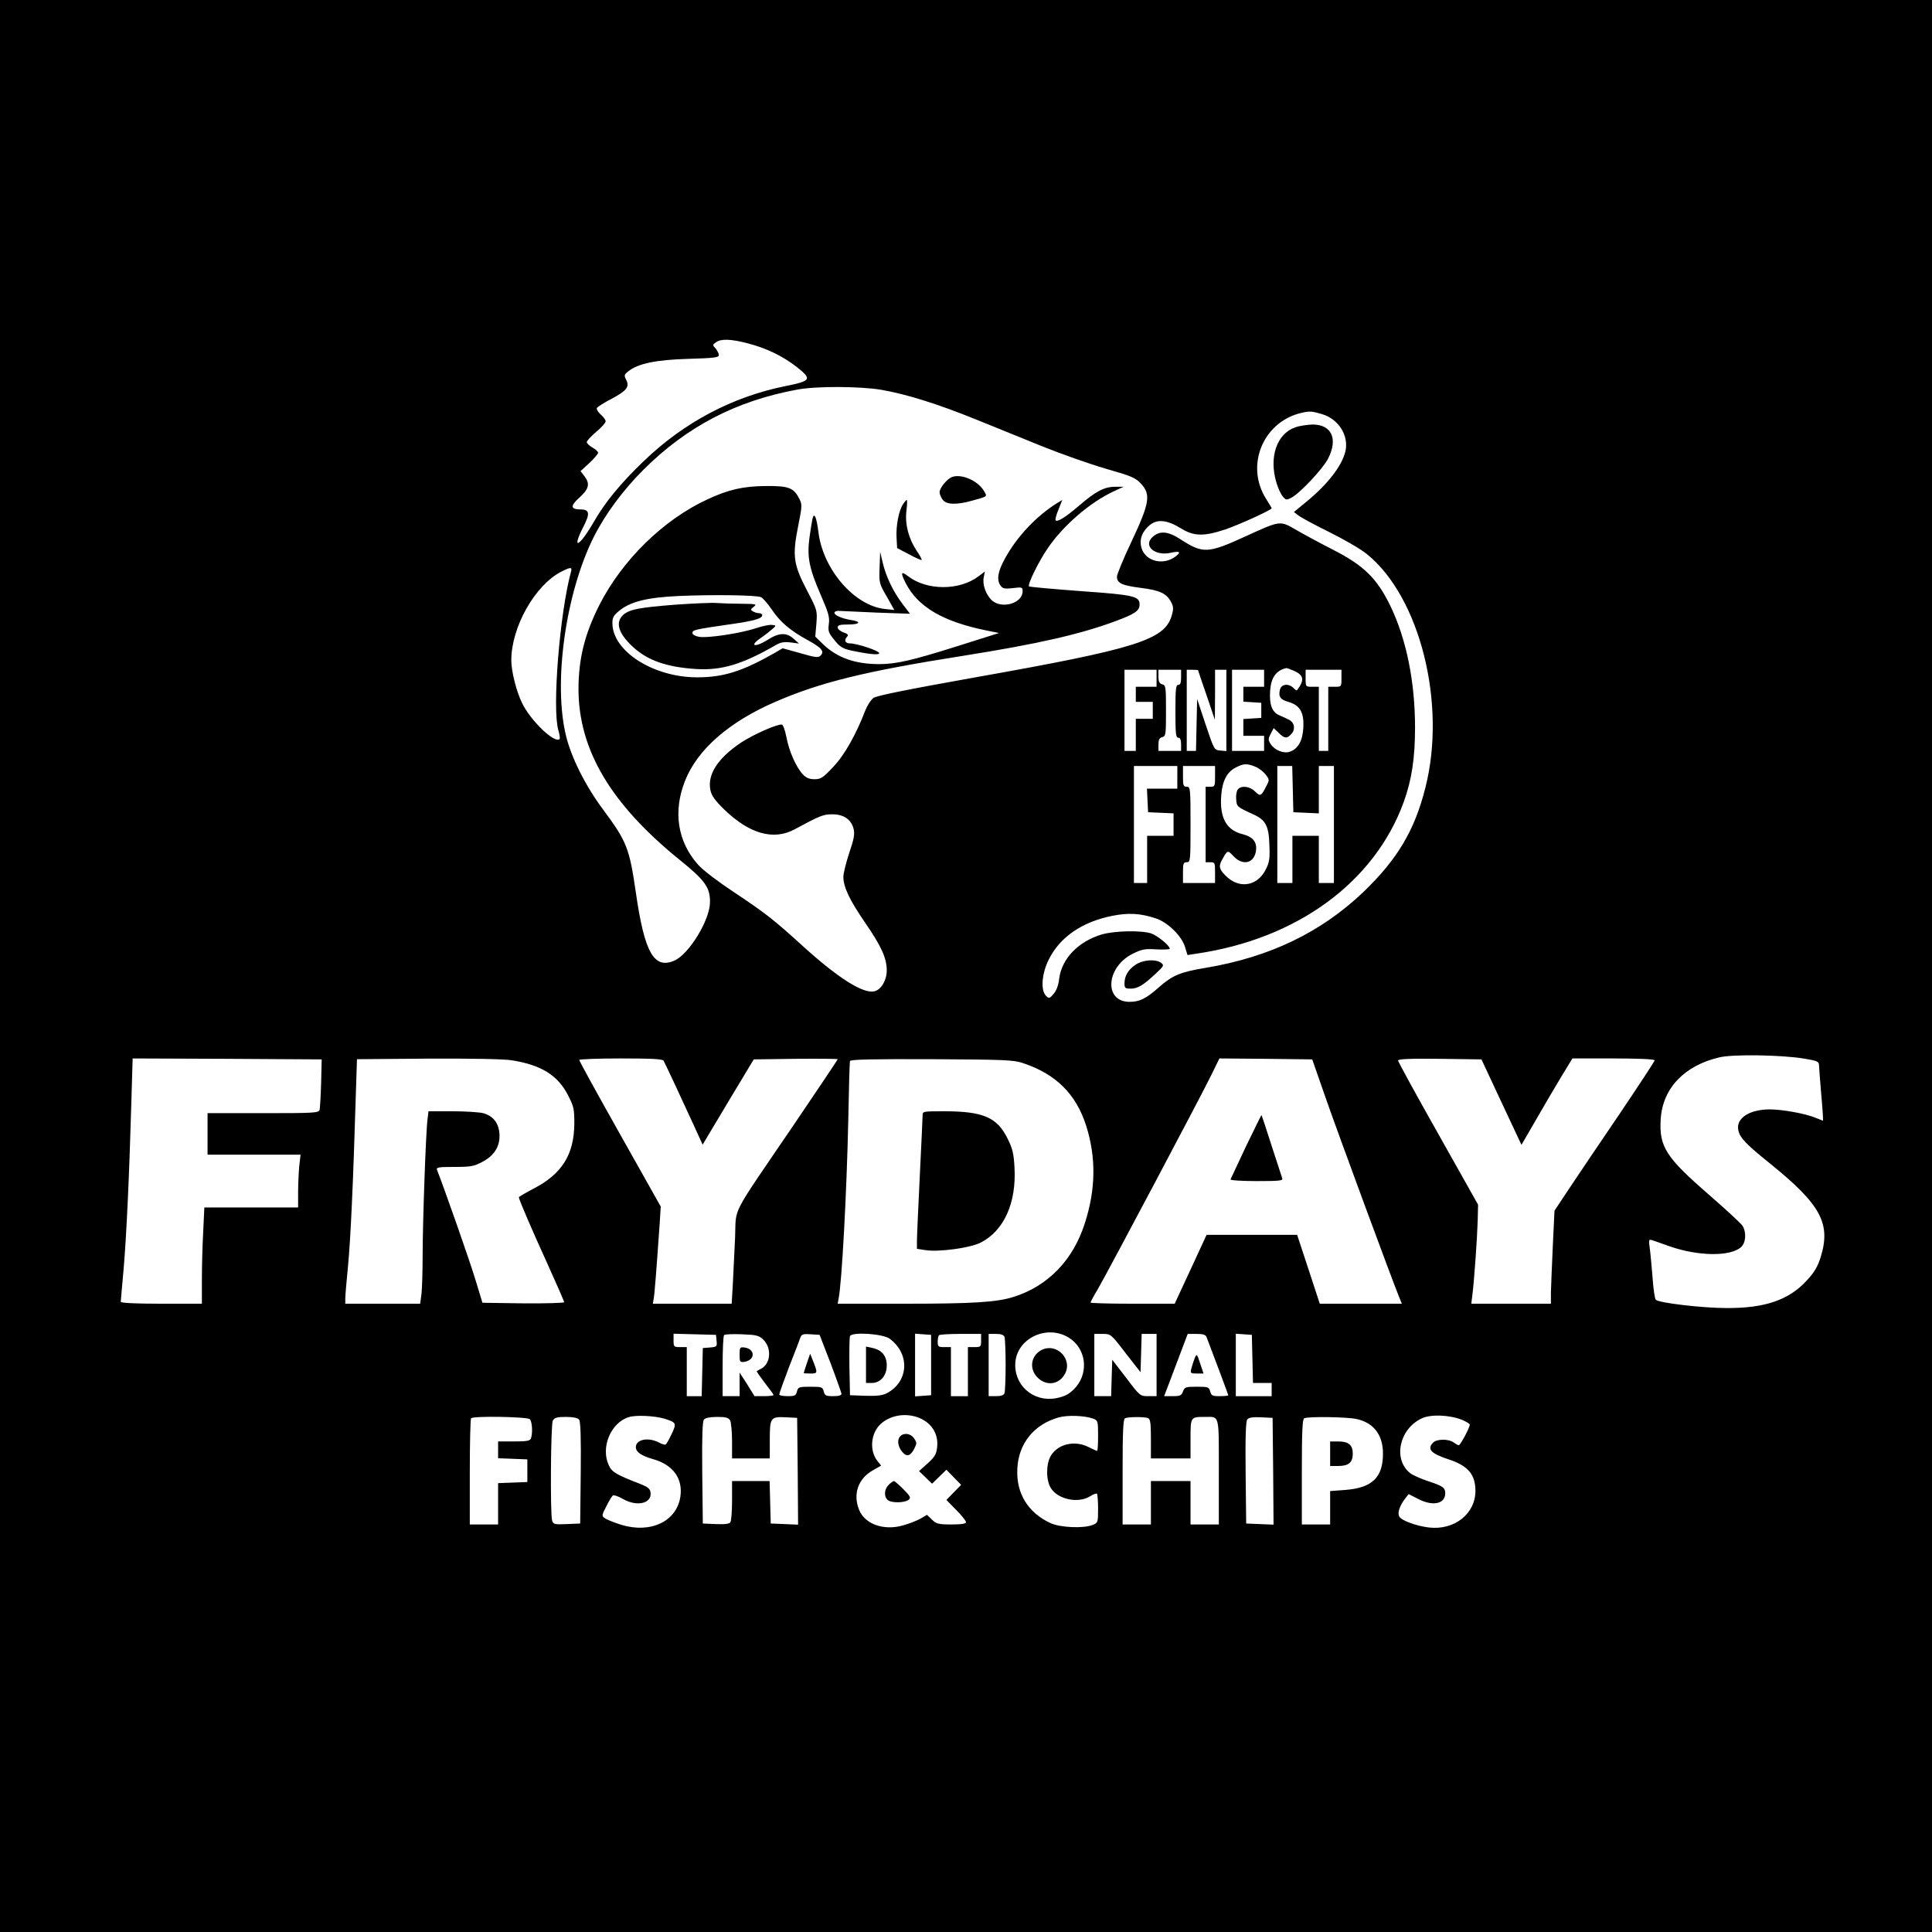<?xml version="1.0" standalone="no"?>
<!DOCTYPE svg PUBLIC "-//W3C//DTD SVG 20010904//EN"
 "http://www.w3.org/TR/2001/REC-SVG-20010904/DTD/svg10.dtd">
<svg version="1.0" xmlns="http://www.w3.org/2000/svg"
 width="1024pt" height="1024pt" viewBox="0 0 1024 1024"
 preserveAspectRatio="xMidYMid meet">
<g transform="translate(0,1024) scale(0.1,-0.1)"
fill="#000000" stroke="none">
<path d="M0 5120 l0 -5120 5120 0 5120 0 0 5120 0 5120 -5120 0 -5120 0 0
-5120z m3964 3300 c97 -25 185 -67 260 -126 81 -64 75 -73 -59 -100 -281 -56
-539 -192 -753 -398 -124 -119 -206 -219 -267 -326 -75 -129 -117 -148 -54
-24 38 73 34 94 -15 94 -51 0 -54 18 -9 59 54 48 61 75 33 114 l-23 30 47 43
c25 24 46 48 46 54 0 6 -13 19 -30 28 -16 9 -30 22 -30 29 0 6 23 31 50 54 28
23 50 48 50 56 0 8 -12 24 -27 37 -14 13 -23 28 -19 34 4 6 38 28 77 48 81 43
97 64 78 101 -12 23 -11 27 10 44 51 42 147 62 319 67 138 4 162 7 162 20 0 8
-8 24 -17 35 -17 18 -17 19 2 33 26 19 78 18 169 -6z m707 -246 c133 -23 296
-74 499 -156 96 -39 256 -104 355 -144 99 -40 250 -93 335 -118 140 -40 158
-48 189 -81 51 -57 44 -102 -52 -306 -43 -90 -77 -174 -77 -185 0 -35 26 -47
127 -60 103 -13 138 -30 162 -79 11 -22 11 -35 1 -69 -38 -128 -189 -175
-1040 -326 -359 -64 -523 -97 -540 -109 -14 -10 -33 -40 -44 -67 -49 -128
-111 -238 -171 -300 -53 -57 -65 -64 -98 -64 -28 0 -44 7 -62 26 -36 39 -73
122 -87 198 -8 39 -18 66 -25 66 -31 0 -151 -54 -214 -95 -124 -83 -180 -169
-164 -251 5 -29 22 -54 73 -104 133 -129 261 -166 373 -106 135 73 152 80 200
80 61 0 100 -27 113 -76 7 -28 3 -53 -23 -129 -17 -52 -31 -109 -31 -126 0
-55 34 -125 115 -243 85 -123 115 -188 115 -253 0 -52 -29 -102 -65 -111 -59
-15 -194 71 -377 237 -157 143 -202 178 -369 289 -83 55 -165 117 -189 145
-109 122 -134 282 -69 445 65 165 233 312 478 418 240 104 474 162 1001 245
390 62 614 113 800 182 106 39 130 56 130 89 0 44 -29 51 -312 71 -147 11
-270 22 -274 25 -9 9 50 130 97 199 82 122 224 245 352 305 l52 24 -45 0 c-57
0 -103 -24 -193 -102 -69 -59 -112 -86 -122 -76 -3 3 3 29 15 57 l20 51 -28
-17 c-110 -69 -212 -177 -276 -294 -38 -69 -45 -113 -22 -144 11 -15 22 -17
65 -12 48 6 51 5 51 -17 0 -64 -111 -96 -164 -47 -31 30 -50 83 -42 122 l6 30
-33 -25 c-101 -77 -274 -77 -374 0 -38 29 -41 20 -13 -36 65 -127 198 -205
430 -252 l65 -13 -215 -68 c-251 -79 -329 -97 -425 -97 -124 1 -218 34 -292
105 l-42 41 6 69 c5 70 5 70 -50 176 -72 138 -78 182 -47 339 22 109 22 117 6
147 -29 58 -57 68 -176 67 -120 -1 -197 -18 -309 -70 -235 -108 -455 -324
-576 -564 -77 -154 -108 -281 -109 -440 0 -323 170 -611 537 -908 135 -109
161 -146 160 -225 -1 -94 -111 -274 -188 -308 -108 -48 -159 40 -205 361 -34
235 -48 270 -174 440 -92 123 -168 274 -196 390 -69 281 -2 757 147 1054 61
121 154 247 263 356 230 229 490 365 815 425 101 19 332 18 446 -1z m2336
-129 c88 -26 143 -114 124 -197 -18 -76 -94 -175 -204 -265 l-69 -57 24 -18
c12 -10 86 -50 163 -88 77 -38 167 -90 200 -117 281 -227 423 -793 310 -1237
-57 -228 -149 -381 -330 -555 -224 -213 -495 -344 -836 -401 -134 -22 -176
-40 -249 -105 -66 -58 -100 -75 -153 -75 -138 0 -125 185 17 255 48 24 65 27
126 23 38 -2 70 0 70 3 0 17 -63 68 -97 81 -52 18 -195 15 -264 -5 -124 -37
-211 -128 -225 -233 -4 -37 -15 -65 -30 -82 -21 -25 -24 -26 -40 -10 -29 29
-23 116 14 191 59 120 177 201 338 233 86 17 149 13 228 -13 64 -20 140 -94
157 -153 l13 -42 45 7 c534 77 946 378 1101 804 42 116 60 231 60 394 0 244
-46 470 -131 646 -72 148 -142 215 -309 300 -69 35 -155 82 -193 104 -82 48
-82 48 -259 -33 -207 -95 -231 -96 -352 -18 -66 43 -109 46 -147 12 -52 -47
12 -103 96 -84 49 11 57 4 25 -20 -61 -46 -149 -28 -176 35 -19 47 -5 94 39
131 41 34 92 29 167 -17 68 -42 121 -43 235 -5 73 25 245 103 245 112 0 2 -13
24 -29 49 -112 176 -18 407 184 456 46 11 57 10 112 -6z m-3981 -837 c-59
-217 -100 -721 -67 -837 7 -23 10 -45 7 -48 -25 -26 -154 97 -199 191 -30 61
-57 168 -57 226 0 177 126 399 265 470 51 26 59 25 51 -2z m1007 -133 c10 -4
36 -34 57 -65 46 -68 98 -112 193 -164 73 -40 88 -59 66 -81 -12 -12 -28 -10
-107 13 l-94 26 -46 -27 c-168 -95 -267 -127 -407 -127 -230 0 -445 136 -449
283 -1 33 5 44 34 68 60 50 147 72 315 80 180 8 413 5 438 -6z m2822 -389 c56
-24 61 -50 19 -105 -2 -2 -10 4 -19 13 -26 25 -63 21 -71 -9 -9 -38 1 -53 47
-66 60 -18 81 -56 77 -136 -4 -70 -28 -112 -71 -127 -32 -12 -80 7 -102 40
-14 22 -14 27 0 55 l16 30 26 -25 c31 -31 44 -32 67 -7 24 26 17 63 -14 77
-14 7 -37 18 -52 24 -37 17 -51 58 -46 130 5 69 32 107 86 119 1 1 18 -5 37
-13z m-725 -41 l0 -45 -55 0 -55 0 0 -40 0 -40 45 0 45 0 0 -45 0 -45 -45 0
-45 0 0 -85 0 -85 -30 0 -30 0 0 215 0 215 85 0 85 0 0 -45z m130 5 c0 -29 -4
-40 -15 -40 -13 0 -15 -22 -15 -140 0 -118 2 -140 15 -140 10 0 15 -11 15 -35
l0 -35 -60 0 -60 0 0 34 c0 25 5 35 20 39 19 5 20 14 20 140 0 126 -1 135 -20
140 -15 4 -20 14 -20 41 l0 36 60 0 60 0 0 -40z m90 38 c0 -2 20 -61 45 -133
l44 -130 1 133 0 132 30 0 30 0 0 -216 0 -215 -32 3 c-33 3 -33 4 -78 138
l-45 135 -3 -138 -3 -137 -24 0 -25 0 0 215 0 215 30 0 c17 0 30 -1 30 -2z
m350 -43 l0 -45 -55 0 -55 0 0 -39 0 -40 48 -3 47 -3 0 -40 0 -40 -47 -3 -48
-3 0 -45 0 -44 55 0 55 0 0 -40 0 -40 -85 0 -85 0 0 215 0 215 85 0 85 0 0
-45z m410 0 c0 -45 0 -45 -35 -45 l-35 0 0 -170 0 -170 -25 0 -25 0 0 170 0
170 -35 0 c-35 0 -35 0 -35 45 l0 45 95 0 95 0 0 -45z m-456 -469 c18 -7 42
-26 54 -41 20 -26 21 -29 5 -59 -28 -56 -33 -59 -61 -31 -28 28 -73 33 -91 11
-7 -8 -11 -32 -9 -52 3 -40 3 -40 92 -81 64 -29 81 -61 84 -161 3 -75 0 -93
-20 -132 -42 -82 -129 -101 -198 -44 -45 39 -53 59 -36 91 32 59 32 59 64 25
47 -51 106 -39 118 23 9 50 -13 79 -71 94 -86 21 -122 89 -112 208 6 75 31
122 77 145 42 22 60 22 104 4z m-414 -56 l0 -60 -80 0 -81 0 3 -62 3 -63 68
-3 67 -3 0 -59 0 -60 -70 0 -70 0 0 -125 0 -125 -35 0 -35 0 0 310 0 310 115
0 115 0 0 -60z m200 5 c0 -52 -1 -55 -25 -55 l-25 0 0 -200 0 -200 25 0 c24 0
25 -3 25 -55 l0 -55 -85 0 -85 0 0 55 c0 48 2 55 20 55 19 0 20 7 20 200 0
193 -1 200 -20 200 -18 0 -20 7 -20 55 l0 55 85 0 85 0 0 -55z m412 -67 l3
-123 68 -3 67 -3 0 126 0 125 40 0 40 0 0 -310 0 -310 -40 0 -40 0 0 125 0
125 -70 0 -70 0 0 -125 0 -125 -40 0 -40 0 0 310 0 310 40 0 39 0 3 -122z
m2711 -1429 c67 -11 77 -15 78 -33 0 -12 6 -83 12 -158 7 -76 11 -138 9 -138
-1 0 -18 7 -38 15 -55 23 -177 45 -246 45 -109 -1 -180 -49 -164 -113 9 -39
42 -73 170 -176 267 -216 321 -316 266 -494 -16 -50 -33 -80 -72 -122 -95
-105 -222 -149 -428 -148 -124 0 -357 27 -374 44 -5 4 -13 57 -17 116 -5 59
-11 130 -15 157 -6 45 -5 48 12 43 11 -4 53 -18 94 -33 152 -53 323 -55 379
-3 25 24 28 79 6 113 -9 13 -87 85 -173 160 -232 201 -269 257 -260 404 10
164 126 285 312 328 73 17 330 13 449 -7z m-7861 -129 c-2 -69 -6 -133 -8
-142 -5 -17 -28 -18 -300 -18 l-294 0 0 -110 0 -110 246 0 247 0 -7 -61 c-3
-34 -6 -97 -6 -140 l0 -79 -248 0 -249 0 -6 -127 c-4 -71 -7 -185 -7 -255 l0
-128 -215 0 c-134 0 -215 4 -215 10 0 5 7 83 15 172 15 173 30 493 41 881 l7
237 501 -2 501 -3 -3 -125z m1012 120 c155 -25 242 -79 296 -184 32 -62 34
-74 34 -154 -2 -162 -66 -264 -214 -341 -44 -23 -80 -44 -80 -47 0 -11 71
-176 154 -358 47 -104 86 -193 86 -198 0 -4 -97 -7 -217 -6 l-216 3 -39 128
c-30 99 -162 475 -202 577 -5 13 9 15 92 15 85 0 104 3 147 26 66 34 97 85 92
152 -5 57 -34 92 -86 107 -20 5 -93 10 -163 10 l-127 0 -5 -42 c-9 -64 -26
-552 -26 -723 0 -83 -3 -174 -6 -202 l-7 -53 -198 0 -199 0 0 28 c0 15 7 95
15 177 13 138 27 432 41 906 l6 185 378 3 c229 1 404 -2 444 -9z m803 -2 c9
-16 98 -206 161 -344 l46 -101 135 226 136 226 223 3 c122 1 222 0 222 -2 0
-3 -105 -159 -233 -348 -343 -504 -304 -429 -311 -599 -4 -79 -9 -190 -12
-246 l-6 -103 -209 0 -209 0 4 23 c5 20 16 168 32 397 l6 95 -216 384 c-119
211 -216 388 -216 393 0 4 99 8 219 8 165 0 222 -3 228 -12z m1903 -12 c176
-58 283 -164 337 -333 53 -168 51 -336 -7 -516 -62 -195 -194 -332 -375 -390
-90 -29 -214 -37 -577 -37 l-358 0 4 23 c18 82 44 575 52 952 3 165 7 305 9
311 3 9 120 11 432 10 384 -2 434 -4 483 -20z m1603 -176 c65 -188 360 -986
392 -1063 l15 -37 -217 0 -218 0 -60 183 -60 182 -240 0 -240 0 -84 -182 -85
-183 -223 0 c-123 0 -223 3 -223 6 0 3 17 36 39 72 56 97 557 1042 604 1140
l40 82 246 -2 246 -3 68 -195z m935 -32 l106 -226 76 131 c42 73 102 176 135
230 l59 97 218 0 c135 0 218 -4 218 -10 0 -5 -85 -134 -188 -287 -104 -153
-224 -330 -266 -394 l-77 -116 -9 -189 c-5 -104 -9 -215 -10 -246 l0 -58 -211
0 -211 0 6 48 c9 69 25 294 28 392 l2 85 -212 377 c-117 207 -212 381 -212
387 0 8 65 11 221 9 l221 -3 106 -227z m-2293 -1248 c89 -55 107 -178 39 -260
-32 -37 -57 -51 -107 -61 -124 -22 -228 73 -215 196 15 126 170 195 283 125z
m-1867 -17 c3 -30 1 -32 -35 -35 l-38 -3 -3 -127 -3 -128 -39 0 -40 0 0 130 0
130 -35 0 c-33 0 -35 2 -35 35 l0 36 113 -3 112 -3 3 -32z m246 8 c47 -44 42
-127 -9 -155 -11 -6 -22 -12 -24 -13 -2 -2 17 -29 42 -62 26 -33 47 -62 47
-65 0 -3 -23 -6 -50 -6 l-51 0 -39 63 -40 62 0 -62 0 -63 -45 0 -45 0 0 158
c0 87 3 162 8 166 4 4 46 6 94 4 75 -3 90 -6 112 -27z m358 -126 c31 -82 57
-156 58 -162 0 -9 -15 -13 -44 -13 -38 0 -45 3 -50 25 -6 23 -10 25 -71 25
-61 0 -65 -2 -71 -25 -5 -22 -12 -25 -50 -25 -24 0 -44 4 -44 9 0 5 24 72 53
148 30 76 57 146 60 156 6 15 16 18 54 15 l47 -3 58 -150z m314 129 c109 -81
100 -229 -17 -289 -21 -11 -52 -15 -112 -13 l-82 3 -3 150 c-1 82 0 155 3 163
9 24 176 13 211 -14z m219 -139 l0 -160 -42 -3 -43 -3 0 166 0 166 43 -3 42
-3 0 -160z m265 130 c0 -33 -2 -35 -35 -35 l-35 0 0 -130 0 -130 -45 0 -45 0
0 130 0 130 -35 0 c-32 0 -35 3 -35 28 0 16 3 32 7 35 3 4 55 7 115 7 l108 0
0 -35z m124 19 c3 -9 6 -76 6 -149 0 -73 -3 -140 -6 -149 -4 -11 -19 -16 -45
-16 l-39 0 0 165 0 165 39 0 c26 0 41 -5 45 -16z m642 -86 l79 -101 3 101 3
102 39 0 40 0 0 -165 0 -165 -44 0 c-43 0 -44 0 -117 97 l-74 96 -3 -96 -3
-97 -44 0 -45 0 0 165 0 165 44 0 c43 0 44 0 122 -102z m429 85 c29 -76 115
-304 115 -308 0 -3 -20 -5 -45 -5 -39 0 -45 3 -51 25 -6 23 -10 25 -70 25 -60
0 -65 -2 -74 -25 -8 -22 -16 -25 -55 -25 l-45 0 26 68 c14 37 42 111 62 164
l37 98 46 0 c35 0 49 -4 54 -17z m243 -115 l3 -128 49 0 50 0 0 -35 0 -35 -95
0 -95 0 0 166 0 165 43 -3 42 -3 3 -127z m-3118 -317 c65 -20 67 -24 40 -81
-13 -28 -27 -53 -32 -56 -4 -3 -21 2 -37 11 -57 29 -121 15 -121 -25 0 -26 29
-46 92 -64 106 -30 158 -103 144 -199 -20 -131 -157 -196 -313 -149 -37 12
-76 27 -87 35 -18 13 -17 15 8 64 14 29 30 54 35 57 5 3 29 -5 53 -19 73 -42
153 -24 146 33 -2 21 -13 30 -53 46 -131 51 -151 63 -168 99 -45 94 10 227
106 256 37 12 136 7 187 -8z m1341 8 c73 -25 114 -86 106 -158 -4 -39 -12 -52
-50 -87 l-46 -41 35 -34 34 -33 38 37 38 37 39 -40 39 -40 -39 -40 -39 -40 52
-53 c29 -29 52 -58 52 -65 0 -8 -23 -12 -77 -12 -69 0 -80 3 -104 26 l-26 25
-34 -20 c-19 -11 -61 -27 -93 -36 -101 -29 -201 6 -232 81 -35 84 -6 168 74
212 l42 24 -20 25 c-43 55 -35 146 17 195 49 45 125 60 194 37z m933 -8 c25
-10 26 -13 26 -91 0 -44 -2 -80 -5 -80 -3 0 -23 9 -45 20 -73 37 -161 18 -200
-45 -26 -43 -27 -128 -1 -171 37 -61 144 -84 208 -45 17 11 34 17 37 14 3 -4
6 -39 6 -80 0 -71 -1 -74 -27 -85 -48 -20 -172 -15 -225 9 -119 55 -183 158
-176 288 6 134 88 235 218 272 48 14 139 10 184 -6z m1954 -6 c23 -10 42 -21
42 -26 0 -16 -50 -109 -58 -109 -5 0 -17 7 -28 15 -25 19 -89 19 -108 -1 -34
-34 -12 -58 79 -88 105 -34 145 -80 145 -168 0 -122 -112 -210 -247 -194 -66
8 -143 36 -156 57 -12 19 1 58 31 97 l18 23 49 -25 c77 -41 145 -28 145 29 0
30 -13 39 -92 65 -37 12 -79 31 -94 42 -92 73 -58 234 61 290 48 23 146 19
213 -7z m-4940 3 c13 -13 16 -75 6 -102 -5 -13 -23 -16 -90 -16 l-84 0 0 -45
0 -44 78 -3 77 -3 0 -60 0 -60 -77 -3 -78 -3 0 -109 0 -110 -75 0 -75 0 0 278
c0 153 3 282 7 285 12 13 298 8 311 -5z m261 -2 c8 -9 11 -92 9 -282 l-3 -269
-71 -3 c-67 -3 -72 -1 -78 20 -10 40 -7 508 4 529 9 15 22 19 69 19 37 0 63
-5 70 -14z m801 -5 c5 -11 10 -60 10 -110 l0 -91 100 0 100 0 0 99 c0 118 4
123 87 119 l58 -3 3 -283 2 -283 -72 3 -73 3 -3 113 -3 112 -99 0 -100 0 0
-102 c0 -57 -4 -109 -9 -116 -5 -9 -28 -12 -77 -10 l-69 3 -3 269 c-2 190 1
273 9 282 7 9 33 14 70 14 47 0 60 -4 69 -19z m2214 13 c13 -5 16 -25 16 -110
l0 -104 105 0 105 0 0 104 c0 116 0 116 75 116 80 0 75 21 75 -291 l0 -279
-75 0 -75 0 0 115 0 115 -105 0 -105 0 0 -115 0 -115 -75 0 -75 0 0 279 c0
214 3 281 13 284 18 8 103 8 121 1z m664 -282 l2 -283 -72 3 -73 3 -3 269 c-2
194 1 272 9 283 9 10 30 13 73 11 l61 -3 3 -283z m441 277 c91 -19 141 -84
141 -183 0 -127 -57 -182 -200 -193 l-80 -6 0 -88 0 -89 -75 0 -75 0 0 279 c0
214 3 281 13 284 23 10 226 7 276 -4z"/>
<path d="M5044 7711 c-27 -12 -64 -58 -64 -80 0 -9 7 -27 16 -39 19 -27 74
-29 155 -6 87 24 82 21 64 52 -33 56 -122 93 -171 73z"/>
<path d="M4786 7567 c-22 -32 -38 -116 -34 -178 l3 -54 63 -33 c35 -19 65 -32
67 -30 2 2 -9 24 -26 48 -43 65 -63 140 -55 211 4 33 5 59 2 59 -3 0 -12 -10
-20 -23z"/>
<path d="M4306 7489 c-3 -13 -10 -59 -16 -101 -13 -101 -1 -161 60 -301 41
-95 48 -118 43 -154 -5 -38 -2 -47 30 -86 29 -36 44 -45 89 -55 95 -20 148
-25 148 -14 0 13 -119 52 -156 52 -25 0 -32 18 -13 37 7 7 2 14 -20 21 -17 6
-31 18 -31 26 0 13 12 16 55 16 64 0 73 15 15 24 -51 8 -91 27 -87 40 2 6 15
10 28 8 13 -1 102 -5 198 -9 l174 -6 -41 54 c-49 65 -87 145 -104 219 l-13 55
-3 -83 c-3 -82 -2 -85 38 -154 l40 -71 -48 5 c-162 16 -329 208 -354 406 -10
82 -23 111 -32 71z"/>
<path d="M6865 7975 c-98 -34 -140 -158 -100 -292 8 -28 23 -61 33 -73 17 -21
20 -22 48 -7 43 22 168 155 193 206 54 105 19 181 -82 181 -29 -1 -70 -7 -92
-15z"/>
<path d="M6019 5127 c-39 -26 -59 -60 -59 -99 0 -25 4 -28 33 -28 37 0 67 18
133 80 43 40 45 44 28 57 -29 21 -96 16 -135 -10z"/>
<path d="M3579 7035 c-193 -15 -244 -25 -277 -55 -42 -40 -24 -98 53 -169 78
-72 179 -107 335 -117 134 -8 243 24 420 126 27 16 46 19 80 15 l45 -6 -28 25
c-38 35 -79 33 -138 -5 -66 -42 -101 -35 -39 8 25 17 54 40 65 50 20 18 20 18
-5 21 -14 1 -52 -7 -85 -18 -76 -26 -257 -54 -301 -45 -19 3 -34 12 -34 20 0
16 13 19 192 45 135 19 178 31 178 50 0 6 -8 10 -17 10 -10 0 -25 5 -33 10
-13 8 -12 11 5 24 18 14 13 15 -66 16 -47 0 -106 2 -130 4 -24 2 -123 -2 -220
-9z"/>
<path d="M4890 4328 c0 -13 -7 -158 -15 -323 -8 -165 -15 -319 -15 -342 l0
-42 46 -7 c72 -11 237 12 292 40 123 63 190 210 179 399 -4 73 -10 99 -37 153
-55 112 -130 144 -335 144 -113 0 -115 0 -115 -22z"/>
<path d="M6604 4164 c-43 -92 -80 -171 -82 -175 -2 -5 60 -9 138 -9 124 0 141
2 136 15 -3 9 -29 88 -57 175 -28 88 -52 160 -53 160 -1 0 -38 -75 -82 -166z"/>
<path d="M5530 3089 c-64 -25 -80 -101 -31 -150 48 -48 116 -38 147 22 37 73
-39 157 -116 128z"/>
<path d="M3920 3060 c0 -39 2 -41 26 -38 15 2 32 11 38 21 15 24 -3 51 -38 55
-24 3 -26 1 -26 -38z"/>
<path d="M4277 3016 c-9 -27 -17 -51 -17 -53 0 -2 16 -3 36 -3 39 0 39 2 10
75 l-12 30 -17 -49z"/>
<path d="M4590 3006 l0 -96 30 0 c47 0 80 39 80 93 0 51 -27 83 -78 93 l-32 7
0 -97z"/>
<path d="M6330 3036 c-5 -15 -13 -38 -16 -51 -6 -23 -3 -25 29 -25 l36 0 -16
48 c-20 60 -20 60 -33 28z"/>
<path d="M4772 2628 c-18 -18 -14 -52 8 -81 25 -31 45 -26 66 15 14 27 14 32
-1 54 -17 26 -53 32 -73 12z"/>
<path d="M4710 2370 c-24 -24 -26 -63 -4 -81 19 -16 90 -15 110 2 13 10 9 19
-28 56 -23 23 -46 43 -50 43 -4 0 -17 -9 -28 -20z"/>
<path d="M7050 2535 l0 -65 44 0 c54 0 76 19 76 65 0 46 -22 65 -76 65 l-44 0
0 -65z"/>
</g>
</svg>
